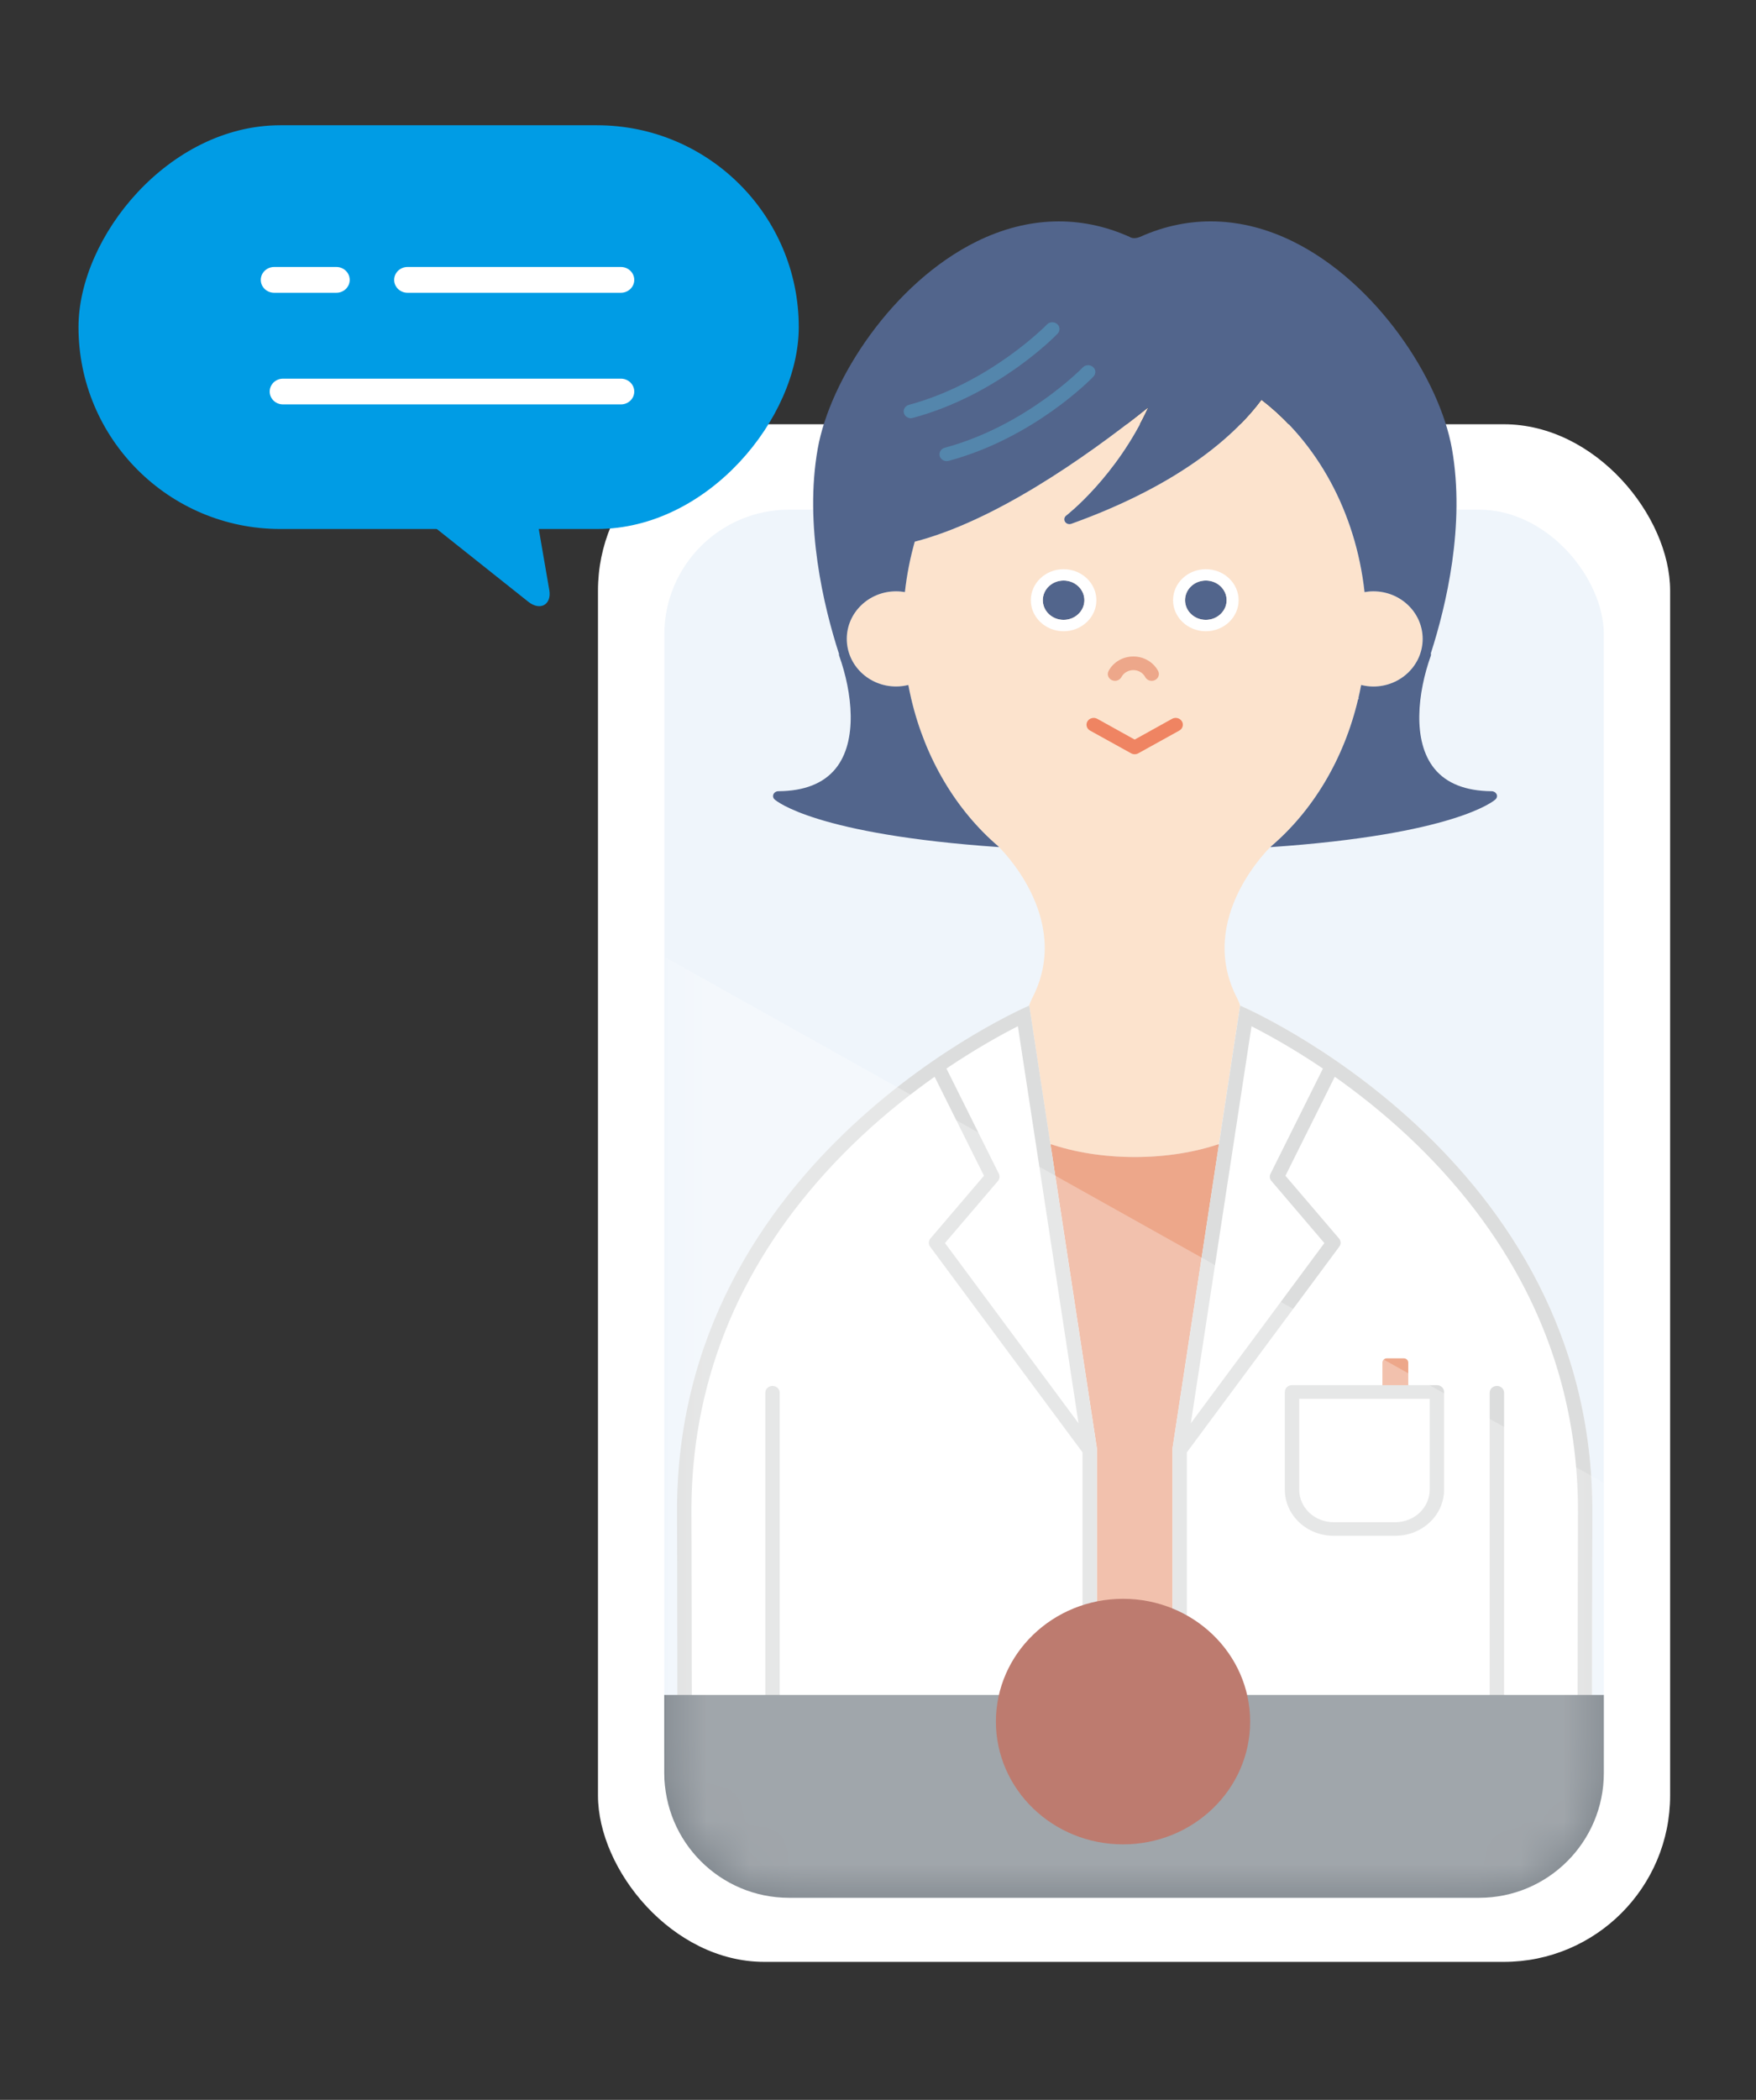 <svg width="41" height="49" viewBox="0 0 41 49" fill="none" xmlns="http://www.w3.org/2000/svg">
<rect x="0" y="0" width="41" height="49" fill="#333333" stroke="none"/>
<rect x="13.962" y="9.9" width="25.033" height="35.88" rx="3.883" fill="white"/>
<rect x="15.511" y="11.893" width="21.936" height="31.894" rx="2.912" fill="#EFF5FB"/>
<g clip-path="url(#clip0_3309_15867)">
<path d="M15.859 41.953C15.856 40.054 15.852 36.102 15.847 35.331C15.793 26.981 24.07 23.466 24.07 23.466L25.651 33.806V41.953H15.859Z" fill="white"/>
<path d="M29.676 19.752H29.674C29.738 19.698 29.8 19.642 29.861 19.585C29.883 19.565 29.904 19.544 29.925 19.523C29.964 19.485 30.004 19.448 30.042 19.409C30.067 19.383 30.091 19.357 30.116 19.331C30.15 19.296 30.183 19.261 30.215 19.225C30.242 19.195 30.268 19.165 30.294 19.135C30.323 19.101 30.353 19.067 30.381 19.032C30.409 19 30.435 18.966 30.462 18.933C30.488 18.9 30.514 18.866 30.54 18.833C30.567 18.797 30.594 18.76 30.62 18.724C30.644 18.691 30.667 18.659 30.69 18.626C30.717 18.587 30.744 18.547 30.77 18.507C30.791 18.476 30.812 18.444 30.832 18.412C30.859 18.37 30.886 18.327 30.912 18.284C30.93 18.254 30.948 18.224 30.965 18.193C30.992 18.147 31.019 18.101 31.045 18.054C31.06 18.026 31.075 17.998 31.09 17.97C31.117 17.919 31.143 17.869 31.169 17.817C31.181 17.793 31.192 17.769 31.204 17.744C31.231 17.688 31.258 17.631 31.284 17.574C31.292 17.557 31.299 17.539 31.307 17.522C31.335 17.457 31.363 17.392 31.39 17.325C31.39 17.325 31.39 17.325 31.39 17.325C31.52 17.002 31.627 16.664 31.71 16.315C31.711 16.309 31.713 16.303 31.714 16.298C31.738 16.194 31.76 16.09 31.78 15.985C31.871 16.007 31.966 16.02 32.064 16.02C32.7 16.02 33.216 15.523 33.216 14.909C33.216 14.296 32.7 13.799 32.064 13.799C31.994 13.799 31.926 13.806 31.859 13.817C31.847 13.709 31.833 13.601 31.816 13.494C31.811 13.46 31.805 13.427 31.799 13.393C31.787 13.32 31.773 13.247 31.759 13.174C31.751 13.137 31.743 13.1 31.735 13.062C31.72 12.992 31.704 12.923 31.686 12.854C31.677 12.819 31.669 12.784 31.66 12.749C31.639 12.672 31.618 12.597 31.595 12.522C31.587 12.497 31.58 12.471 31.573 12.446C31.509 12.243 31.436 12.044 31.355 11.851C31.346 11.831 31.337 11.81 31.328 11.789C31.296 11.713 31.262 11.638 31.227 11.564C31.216 11.541 31.205 11.518 31.194 11.495C31.157 11.421 31.12 11.348 31.081 11.276C31.072 11.257 31.062 11.239 31.052 11.22C31.004 11.133 30.955 11.047 30.904 10.963C30.903 10.961 30.902 10.96 30.901 10.959C30.791 10.777 30.672 10.602 30.546 10.435C30.542 10.43 30.538 10.426 30.534 10.421C30.476 10.344 30.416 10.269 30.355 10.196C30.348 10.188 30.341 10.18 30.334 10.172C30.272 10.098 30.208 10.026 30.143 9.956C30.14 9.953 30.137 9.95 30.134 9.947C29.922 9.721 29.694 9.514 29.453 9.329C28.884 10.095 27.637 11.281 25.01 12.223C24.996 12.229 24.982 12.231 24.968 12.231C24.926 12.231 24.886 12.21 24.865 12.174C24.836 12.126 24.848 12.065 24.894 12.03C24.908 12.019 26.069 11.122 26.811 9.505C25.269 10.737 23.193 12.164 21.357 12.64C21.304 12.825 21.259 13.014 21.221 13.207C21.22 13.211 21.219 13.215 21.218 13.219C21.201 13.306 21.187 13.393 21.173 13.481C21.171 13.494 21.169 13.506 21.167 13.518C21.152 13.616 21.139 13.716 21.127 13.816C21.061 13.805 20.992 13.798 20.922 13.798C20.286 13.798 19.77 14.295 19.77 14.909C19.77 15.522 20.286 16.019 20.922 16.019C21.021 16.019 21.116 16.006 21.207 15.984C21.226 16.089 21.249 16.193 21.273 16.297C21.273 16.299 21.274 16.301 21.274 16.303C21.352 16.638 21.454 16.961 21.575 17.271C21.582 17.288 21.589 17.307 21.596 17.325C21.619 17.382 21.644 17.439 21.669 17.496C21.68 17.522 21.691 17.548 21.703 17.574C21.726 17.626 21.75 17.677 21.775 17.728C21.789 17.758 21.803 17.788 21.818 17.817C21.842 17.865 21.866 17.912 21.891 17.958C21.908 17.99 21.925 18.023 21.942 18.054C21.966 18.098 21.991 18.142 22.017 18.185C22.036 18.218 22.055 18.251 22.075 18.284C22.1 18.325 22.125 18.366 22.151 18.407C22.173 18.441 22.195 18.474 22.217 18.508C22.242 18.546 22.268 18.584 22.294 18.621C22.318 18.656 22.342 18.69 22.367 18.724C22.393 18.759 22.419 18.795 22.445 18.83C22.471 18.865 22.498 18.899 22.525 18.933C22.551 18.966 22.577 18.998 22.604 19.03C22.633 19.066 22.663 19.1 22.693 19.135C22.718 19.165 22.744 19.194 22.77 19.223C22.803 19.26 22.837 19.295 22.87 19.331C22.895 19.357 22.919 19.383 22.944 19.408C22.982 19.448 23.022 19.485 23.061 19.523C23.082 19.544 23.103 19.564 23.124 19.584C23.185 19.642 23.248 19.698 23.311 19.752H23.31C23.31 19.752 25.071 21.42 24.102 23.289C24.071 23.35 24.047 23.409 24.028 23.467C24.029 23.467 24.031 23.466 24.031 23.466L24.524 26.697C25.089 26.888 25.765 26.999 26.493 26.999C27.22 26.999 27.896 26.888 28.461 26.697L28.955 23.466C28.955 23.466 28.956 23.467 28.957 23.467C28.938 23.409 28.914 23.349 28.883 23.289C27.914 21.42 29.675 19.752 29.675 19.752L29.676 19.752Z" fill="#FCE3CD"/>
<path d="M26.494 17.6C26.464 17.6 26.435 17.593 26.409 17.578L25.451 17.048C25.371 17.003 25.345 16.906 25.391 16.831C25.438 16.755 25.541 16.73 25.621 16.774L26.493 17.258L27.365 16.774C27.445 16.729 27.548 16.755 27.595 16.831C27.642 16.906 27.615 17.004 27.535 17.048L26.578 17.578C26.551 17.593 26.522 17.6 26.493 17.6H26.494Z" fill="#EF8462"/>
<path d="M28.154 14.464C28.422 14.464 28.64 14.258 28.64 14.005C28.64 13.751 28.422 13.546 28.154 13.546C27.886 13.546 27.669 13.751 27.669 14.005C27.669 14.258 27.886 14.464 28.154 14.464Z" fill="#52658C"/>
<path d="M28.154 13.547C28.422 13.547 28.64 13.752 28.64 14.006C28.64 14.259 28.422 14.465 28.154 14.465C27.886 14.465 27.669 14.259 27.669 14.006C27.669 13.752 27.886 13.547 28.154 13.547ZM28.154 13.282C27.732 13.282 27.389 13.607 27.389 14.006C27.389 14.405 27.732 14.73 28.154 14.73C28.577 14.73 28.92 14.405 28.92 14.006C28.92 13.607 28.577 13.282 28.154 13.282Z" fill="white"/>
<path d="M24.833 14.464C25.101 14.464 25.319 14.258 25.319 14.005C25.319 13.751 25.101 13.546 24.833 13.546C24.565 13.546 24.348 13.751 24.348 14.005C24.348 14.258 24.565 14.464 24.833 14.464Z" fill="#52658C"/>
<path d="M24.833 13.547C25.101 13.547 25.319 13.752 25.319 14.006C25.319 14.259 25.101 14.465 24.833 14.465C24.565 14.465 24.348 14.259 24.348 14.006C24.348 13.752 24.565 13.547 24.833 13.547ZM24.833 13.282C24.411 13.282 24.068 13.607 24.068 14.006C24.068 14.405 24.411 14.73 24.833 14.73C25.255 14.73 25.599 14.405 25.599 14.006C25.599 13.607 25.255 13.282 24.833 13.282Z" fill="white"/>
<path d="M26.034 15.887C26.008 15.887 25.982 15.882 25.957 15.87C25.874 15.83 25.842 15.734 25.884 15.656C25.996 15.448 26.218 15.319 26.462 15.319C26.706 15.319 26.928 15.449 27.04 15.656C27.082 15.735 27.049 15.83 26.966 15.87C26.884 15.91 26.782 15.879 26.74 15.8C26.686 15.699 26.579 15.637 26.462 15.637C26.344 15.637 26.238 15.699 26.183 15.8C26.153 15.855 26.094 15.887 26.034 15.887V15.887Z" fill="#EDA78A"/>
<path d="M34.942 18.532C34.923 18.491 34.877 18.463 34.826 18.463C34.223 18.458 33.774 18.282 33.493 17.938C32.966 17.293 33.103 16.154 33.407 15.303C33.414 15.283 33.413 15.263 33.408 15.245C33.766 14.134 34.215 12.251 33.901 10.474C33.615 8.854 32.148 6.6 30.189 5.635C29 5.049 27.766 5.011 26.62 5.527C26.46 5.595 26.373 5.527 26.373 5.527C25.227 5.012 23.993 5.049 22.804 5.635C20.845 6.6 19.378 8.854 19.092 10.474C18.777 12.258 19.231 14.149 19.589 15.257C19.587 15.272 19.588 15.288 19.594 15.303C19.898 16.154 20.035 17.293 19.508 17.938C19.227 18.282 18.778 18.459 18.175 18.463C18.124 18.463 18.078 18.491 18.059 18.533C18.04 18.575 18.05 18.623 18.086 18.655C18.13 18.695 19.05 19.473 23.326 19.767C23.317 19.758 23.312 19.752 23.312 19.752H23.313C22.334 18.917 21.603 17.708 21.275 16.303L21.266 16.297H21.274C21.25 16.193 21.227 16.089 21.208 15.984C21.117 16.006 21.022 16.019 20.923 16.019C20.287 16.019 19.771 15.522 19.771 14.908C19.771 14.295 20.287 13.798 20.923 13.798C20.994 13.798 21.062 13.805 21.128 13.816C21.173 13.411 21.251 13.018 21.358 12.64C23.194 12.164 25.27 10.737 26.812 9.506C26.07 11.122 24.909 12.019 24.895 12.031C24.849 12.065 24.837 12.126 24.866 12.174C24.887 12.21 24.927 12.231 24.969 12.231C24.983 12.231 24.997 12.228 25.011 12.224C27.638 11.281 28.885 10.095 29.454 9.329C30.746 10.32 31.654 11.939 31.86 13.817C31.927 13.805 31.995 13.798 32.065 13.798C32.701 13.798 33.217 14.295 33.217 14.909C33.217 15.522 32.701 16.02 32.065 16.02C31.967 16.02 31.872 16.006 31.781 15.984C31.761 16.09 31.739 16.194 31.715 16.297H31.736L31.71 16.314C31.381 17.714 30.652 18.92 29.675 19.752H29.677C29.677 19.752 29.671 19.759 29.661 19.768C33.95 19.475 34.872 18.695 34.916 18.655C34.952 18.623 34.963 18.575 34.944 18.533L34.942 18.532Z" fill="#52658C"/>
<path d="M22.104 10.76C22.031 10.76 21.964 10.715 21.942 10.645C21.917 10.56 21.969 10.472 22.058 10.448C23.953 9.939 25.269 8.587 25.282 8.573C25.345 8.509 25.451 8.504 25.52 8.563C25.588 8.622 25.593 8.722 25.531 8.787C25.475 8.846 24.136 10.22 22.15 10.754C22.134 10.758 22.119 10.76 22.104 10.76Z" fill="#5486AC"/>
<path d="M21.267 9.759C21.194 9.759 21.127 9.713 21.106 9.643C21.081 9.559 21.132 9.471 21.222 9.447C23.113 8.938 24.433 7.585 24.446 7.571C24.508 7.507 24.615 7.502 24.683 7.561C24.752 7.62 24.757 7.72 24.694 7.785C24.639 7.844 23.299 9.218 21.313 9.752C21.298 9.756 21.282 9.759 21.267 9.759Z" fill="#5486AC"/>
<path d="M37.167 41.953C37.17 40.054 37.174 36.102 37.179 35.331C37.233 26.981 28.956 23.466 28.956 23.466L27.375 33.806V41.953H37.167Z" fill="white"/>
<path d="M25.612 42.005H27.375V33.805L28.462 26.696C27.898 26.887 27.221 26.999 26.494 26.999C25.767 26.999 25.09 26.887 24.526 26.696L25.612 33.805V42.005Z" fill="#EDA78A"/>
<path d="M16.156 42.005C16.155 41.469 16.154 40.757 16.153 39.984C16.15 38.062 16.147 35.883 16.144 35.328C16.132 33.477 16.543 31.719 17.366 30.104C18.027 28.808 18.953 27.598 20.119 26.508C20.7 25.964 21.285 25.505 21.822 25.126L22.974 27.436L21.724 28.9C21.677 28.955 21.674 29.033 21.717 29.091L25.269 33.882C25.271 33.885 25.274 33.888 25.276 33.891V42.005H25.612V33.805L24.032 23.465C24.032 23.465 15.754 26.98 15.808 35.33C15.813 36.108 15.816 40.127 15.82 42.005H16.156V42.005ZM23.766 23.948L25.182 33.212L22.064 29.006L23.301 27.558C23.341 27.511 23.349 27.446 23.322 27.39L22.098 24.934C22.798 24.462 23.395 24.135 23.765 23.947L23.766 23.948Z" fill="#DCDDDD"/>
<path d="M18.037 32.34C17.944 32.34 17.869 32.411 17.869 32.499V42.004H18.205V32.499C18.205 32.411 18.13 32.34 18.037 32.34Z" fill="#DCDDDD"/>
<path d="M27.711 42.005V33.891C27.713 33.888 27.716 33.886 27.718 33.882L31.27 29.091C31.314 29.033 31.311 28.955 31.264 28.9L30.013 27.436L31.165 25.126C31.702 25.505 32.286 25.964 32.868 26.508C34.034 27.598 34.96 28.808 35.62 30.104C36.444 31.719 36.855 33.477 36.843 35.328C36.84 35.883 36.837 38.062 36.834 39.983C36.833 40.757 36.832 41.469 36.831 42.005H37.167C37.17 40.126 37.174 36.108 37.179 35.33C37.233 26.98 28.955 23.465 28.955 23.465L27.375 33.805V42.005H27.711ZM29.221 23.948C29.591 24.136 30.189 24.462 30.888 24.935L29.664 27.391C29.637 27.446 29.645 27.511 29.686 27.558L30.922 29.007L27.804 33.212L29.221 23.948L29.221 23.948Z" fill="#DCDDDD"/>
<path d="M34.95 32.34C34.858 32.34 34.782 32.411 34.782 32.499V42.004H35.118V32.499C35.118 32.411 35.043 32.34 34.95 32.34Z" fill="#DCDDDD"/>
<path d="M32.58 35.837H31.135C30.509 35.837 29.999 35.355 29.999 34.763V32.481C29.999 32.393 30.074 32.322 30.167 32.322H33.549C33.641 32.322 33.717 32.393 33.717 32.481V34.763C33.717 35.355 33.207 35.837 32.581 35.837H32.58ZM30.335 32.64V34.763C30.335 35.18 30.694 35.52 31.136 35.52H32.581C33.022 35.52 33.381 35.18 33.381 34.763V32.64H30.336H30.335Z" fill="#DCDDDD"/>
<path d="M32.881 32.323V31.796C32.881 31.742 32.835 31.697 32.777 31.697H32.381C32.324 31.697 32.277 31.741 32.277 31.796V32.323H32.881H32.881Z" fill="#EDA78A"/>
</g>
<path d="M15.511 39.551H37.447V41.373C37.447 42.981 36.143 44.285 34.535 44.285H18.423C16.815 44.285 15.511 42.981 15.511 41.373V39.551Z" fill="#788087"/>
<mask id="mask0_3309_15867" style="mask-type:alpha" maskUnits="userSpaceOnUse" x="15" y="8" width="23" height="37">
<rect x="15.535" y="8.135" width="21.945" height="36.115" rx="2.912" fill="white"/>
</mask>
<g mask="url(#mask0_3309_15867)">
<path d="M15.535 22.34L37.48 34.619V46.417H15.535L15.535 22.34Z" fill="white" fill-opacity="0.3"/>
</g>
<ellipse cx="26.221" cy="40.173" rx="2.968" ry="2.865" fill="#BD7B6F"/>
<rect width="16.817" height="9.421" rx="4.711" transform="matrix(-1 0 0 1 18.65 2.923)" fill="#009CE5"/>
<path d="M12.335 14.042L10.086 12.254C9.808 12.034 9.734 11.606 9.953 11.485L11.723 10.498C11.941 10.377 12.287 10.652 12.346 10.994L12.825 13.768C12.884 14.111 12.612 14.262 12.335 14.042Z" fill="#009CE5"/>
<path fill-rule="evenodd" clip-rule="evenodd" d="M14.809 6.531C14.809 6.365 14.669 6.23 14.497 6.23H9.515C9.343 6.23 9.203 6.365 9.203 6.531C9.203 6.697 9.343 6.832 9.515 6.832H14.497C14.669 6.832 14.809 6.697 14.809 6.531Z" fill="white"/>
<path fill-rule="evenodd" clip-rule="evenodd" d="M8.165 6.531C8.165 6.365 8.026 6.23 7.854 6.23H6.401C6.229 6.23 6.089 6.365 6.089 6.531C6.089 6.697 6.229 6.832 6.401 6.832H7.854C8.026 6.832 8.165 6.697 8.165 6.531Z" fill="white"/>
<path fill-rule="evenodd" clip-rule="evenodd" d="M14.809 9.137C14.809 8.971 14.669 8.836 14.497 8.836H6.608C6.436 8.836 6.297 8.971 6.297 9.137C6.297 9.303 6.436 9.437 6.608 9.437H14.497C14.669 9.437 14.809 9.303 14.809 9.137Z" fill="white"/>
<defs>
<clipPath id="clip0_3309_15867">
<rect width="21.42" height="36.877" fill="white" transform="translate(15.769 5.165)"/>
</clipPath>
</defs>
</svg>
